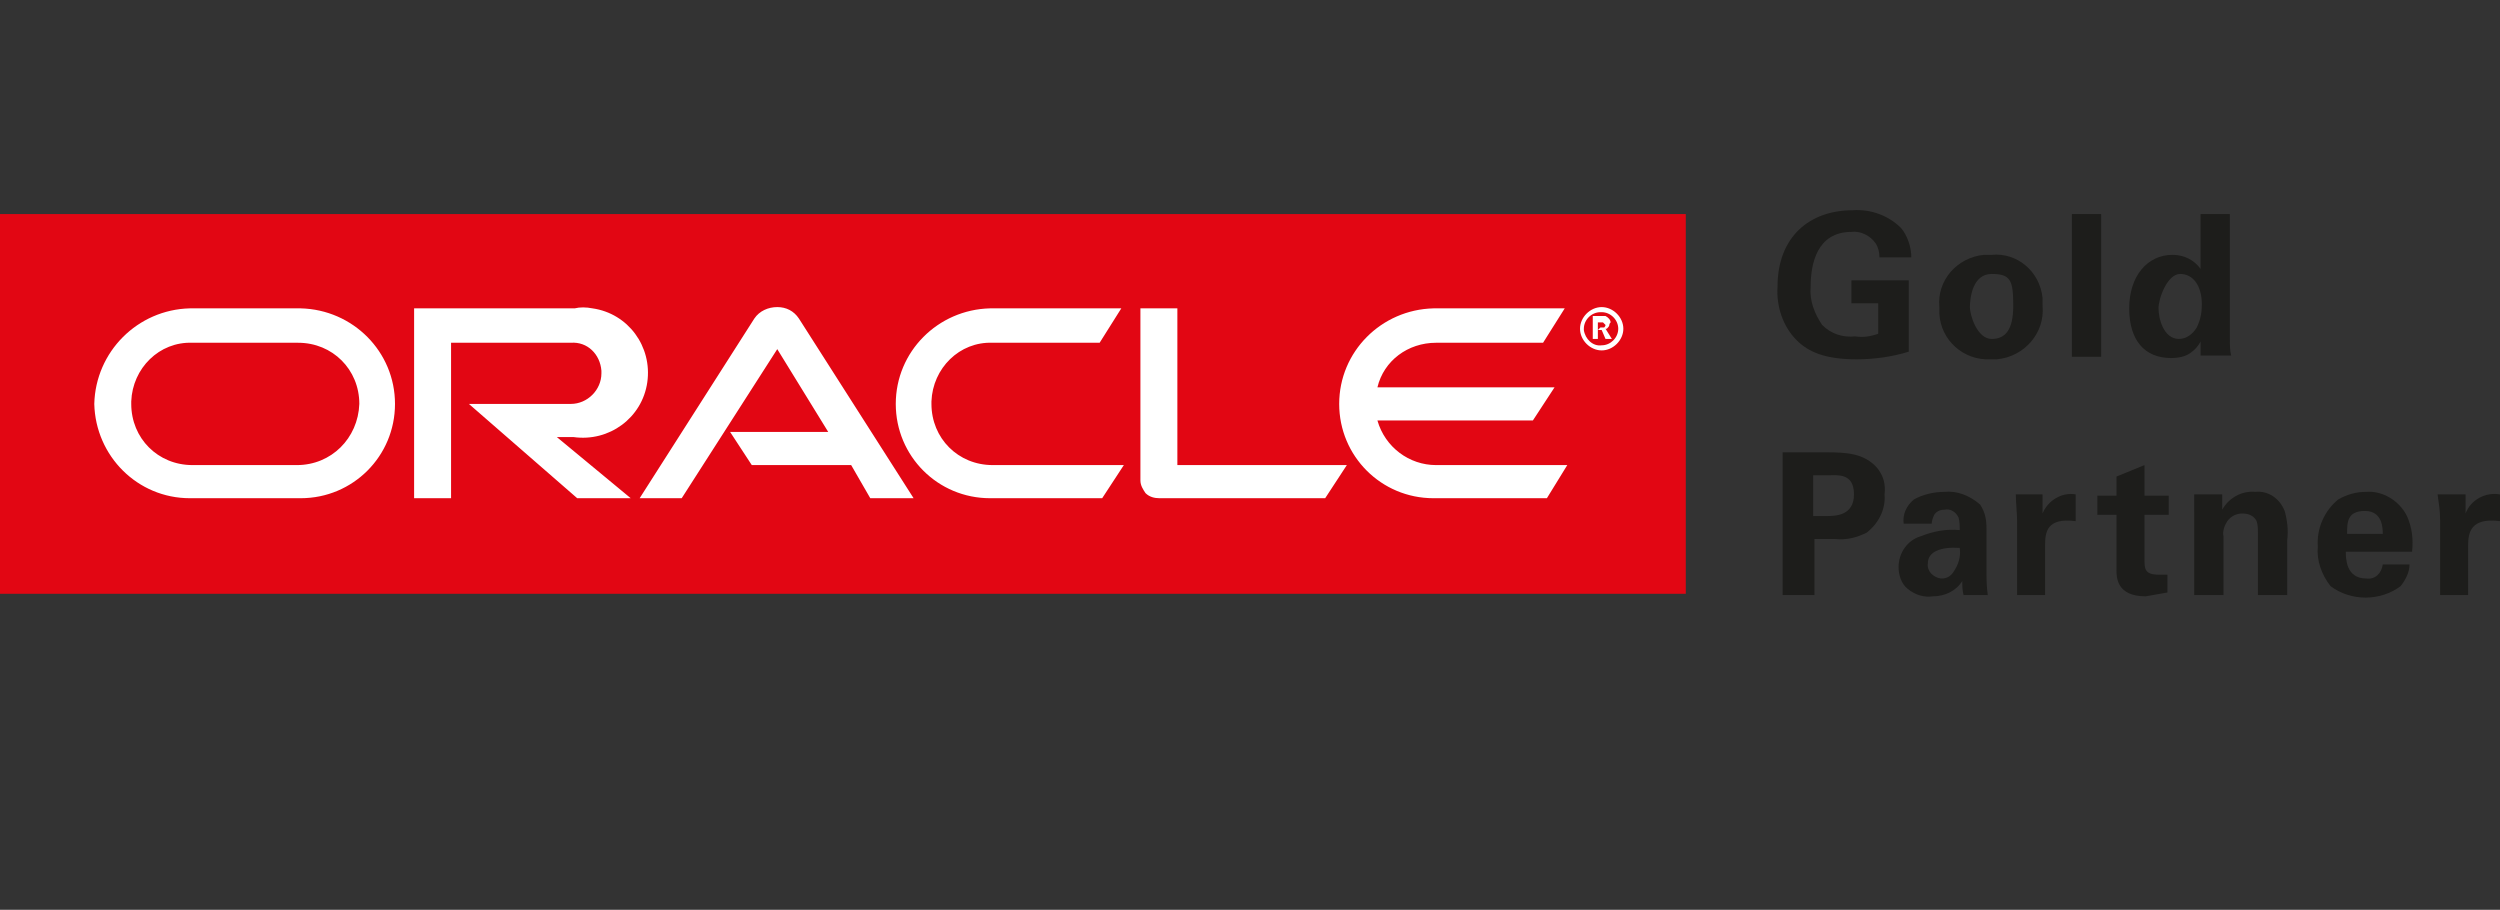 <?xml version="1.0" encoding="UTF-8"?><svg id="Layer_1" xmlns="http://www.w3.org/2000/svg" width="196.2" height="71.4" viewBox="0 0 196.2 71.4"><rect x="0" y="0" width="196.2" height="71.4" fill="#333333" stroke="none"/><defs><style>.cls-1{fill:#fff;}.cls-2{fill:#e20613;}.cls-3{fill:#1d1d1b;}</style></defs><path class="cls-3" d="M147.5,20.2c0-.4-.1-.8-.3-1.1-.4-.6-1.2-1-1.9-.9-2.7,0-3.2,2.5-3.2,4.3-.1,1.1,.3,2.1,.9,3,.7,.7,1.6,1,2.6,.9,.6,.1,1.2,0,1.8-.2v-2.4h-2.1v-1.8h4.5v5.6c-1.3,.4-2.7,.6-4.1,.6-2.5,0-3.8-.6-4.7-1.5-1.1-1.1-1.6-2.7-1.5-4.2,0-3.9,2.5-6,5.9-6,1.4-.1,2.8,.4,3.8,1.4,.5,.6,.8,1.5,.8,2.3h-2.5Z"/><path class="cls-3" d="M156.3,20c2-.2,3.8,1.3,4,3.4v.6c.2,2.1-1.4,4-3.6,4.2h-.5c-2.1,.1-3.9-1.5-4-3.6v-.5c-.2-2.1,1.4-3.9,3.5-4.1h.6m0,6.6c1,0,1.7-.6,1.7-2.6s-.2-2.5-1.7-2.5-1.7,1.9-1.7,2.6,.6,2.5,1.7,2.5"/><rect class="cls-3" x="162.6" y="16.8" width="2.3" height="11.2"/><path class="cls-3" d="M172.7,16.8h2.3v9.9c0,.4,0,.8,.1,1.2h-2.4v-1.1c-.2,.4-.5,.7-.8,.9-.4,.3-1,.4-1.5,.4-2.1,0-3.3-1.4-3.3-3.9s1.4-4.2,3.4-4.2c.9,0,1.7,.4,2.2,1.1v-4.3Zm-1.7,9.8c.6,0,1.1-.4,1.4-.9,.3-.6,.4-1.2,.4-1.8,0-1.5-.7-2.4-1.7-2.4s-1.7,1.9-1.7,2.7,.4,2.4,1.6,2.4"/><rect class="cls-2" y="16.8" width="132.3" height="29.8"/><path class="cls-1" d="M57.3,33.9h7.7l-4-6.5-7.5,11.7h-3.3l9-14.1c.4-.6,1.1-.9,1.8-.9s1.3,.3,1.7,.9l9,14.1h-3.4l-1.5-2.6h-7.8l-1.7-2.6Zm35.1,2.6v-12.3h-2.9v13.5c0,.4,.2,.7,.4,1,.3,.3,.7,.4,1.1,.4h13l1.7-2.6h-13.3Zm-47.4-2.2c2.8,.4,5.4-1.5,5.8-4.3,.4-2.8-1.5-5.4-4.3-5.8-.5-.1-1-.1-1.4,0h-12.6v14.9h2.9v-12.2h9.4c1.3-.1,2.3,.9,2.4,2.2v.2c0,1.3-1.1,2.4-2.4,2.4h-8l8.5,7.4h4.2l-5.8-4.8s1.3,0,1.3,0Zm-30.1,4.8c-4.1,0-7.4-3.3-7.5-7.4,.1-4.1,3.4-7.4,7.5-7.5h8.7c4.1,.1,7.4,3.4,7.4,7.5s-3.3,7.4-7.4,7.4H14.9Zm8.4-2.6c2.7,0,4.8-2.1,4.9-4.8,0-2.7-2.1-4.8-4.8-4.8H15.1c-2.6-.1-4.7,2-4.8,4.6v.2c0,2.7,2.1,4.8,4.8,4.8,0,0,8.2,0,8.2,0Zm54.4,2.6c-4.1,0-7.4-3.3-7.4-7.4s3.3-7.4,7.4-7.5h10.3l-1.7,2.7h-8.4c-2.6-.1-4.7,2-4.8,4.6v.2c0,2.7,2.1,4.8,4.8,4.8h10.3l-1.7,2.6h-8.8Zm35-2.6c-2.1,0-4-1.4-4.6-3.5h12.2l1.7-2.6h-13.9c.5-2.1,2.4-3.5,4.6-3.5h8.4l1.7-2.7h-10.3c-4.1,.1-7.4,3.4-7.4,7.5s3.3,7.4,7.4,7.4h8.9l1.6-2.6h-10.3Z"/><path class="cls-1" d="M124.3,25.8c0-.7,.6-1.3,1.3-1.3h.1c.7,0,1.3,.6,1.3,1.3h0c0,.7-.6,1.3-1.3,1.3h0c-.7,.1-1.3-.5-1.4-1.2,0,0,0-.1,0-.1m1.4,1.7c.9,0,1.7-.8,1.7-1.7s-.8-1.7-1.7-1.7-1.7,.8-1.7,1.7,.8,1.7,1.7,1.7m-.2-2.7h.5c.2,.1,.4,.3,.4,.5q-.1,.1-.1,.2c0,.1-.1,.2-.2,.3h-.1l.5,.8h-.5l-.3-.7h-.3v.7h-.4v-1.8h.5Zm.1,.9h.3q.1-.1,.1-.2l-.2-.2h-.4v.6l.2-.2Z"/><path class="cls-3" d="M139.9,35.5h3.5c1.6,0,2.9,.1,3.9,1.2,.5,.6,.7,1.3,.6,2.1,.1,1.2-.5,2.3-1.4,3-.8,.4-1.6,.6-2.5,.5h-1.6v4.4h-2.5v-11.2Zm2.4,5h1c.7,0,2.2,0,2.2-1.7s-1.3-1.5-2-1.5h-1.2v3.2Z"/><path class="cls-3" d="M154.1,46.7c-.1-.4-.1-.7-.1-1.1-.5,.8-1.4,1.2-2.3,1.2-.7,.1-1.4-.1-2-.6-.5-.4-.7-1.1-.7-1.7,0-1.1,.7-2.1,1.7-2.4,1-.4,2-.6,3.1-.5,0-.3,0-.7-.1-1-.2-.4-.6-.7-1.1-.6-.3,0-.6,.1-.8,.4-.1,.2-.2,.5-.2,.7h-2.2c-.1-.7,.2-1.4,.8-1.9,.7-.4,1.6-.6,2.4-.6,1-.1,2,.3,2.8,1,.4,.6,.5,1.2,.5,1.9v3.2c0,.7,0,1.3,.1,2h-1.9Zm-2.8-2.5c-.1,.6,.4,1.1,1,1.2h.1c.4,0,.7-.2,.9-.5,.4-.6,.6-1.2,.5-1.9-1.5-.1-2.5,.3-2.5,1.2"/><path class="cls-3" d="M158.3,40.8c0-.4-.1-1.5-.1-2h2.1v1.5c.4-1,1.5-1.7,2.6-1.5v2.1c-2.3-.3-2.4,.9-2.4,1.9v3.9h-2.2v-5.9Z"/><path class="cls-3" d="M170.1,46.5l-1.7,.3c-2.3,0-2.3-1.5-2.3-2.1v-4.3h-1.5v-1.5h1.5v-1.5l2.2-.9v2.4h1.9v1.5h-1.9v3.5c0,.7,0,1.2,1.1,1.2h.7v1.4Z"/><path class="cls-3" d="M172.2,40.2v-1.4h2.2v1.2c.5-.9,1.5-1.5,2.6-1.4,1-.1,1.9,.5,2.3,1.5,.2,.7,.3,1.5,.2,2.3v4.3h-2.3v-4.9c0-.3,0-.6-.1-.9-.2-.4-.6-.6-1.1-.6s-.9,.2-1.2,.6c-.2,.3-.4,.8-.3,1.2v4.6h-2.3v-6.5Z"/><path class="cls-3" d="M184.1,43.3c0,.5,0,2.1,1.6,2.1,.7,.1,1.2-.4,1.3-1.1h2.1c0,.6-.3,1.2-.7,1.7-1.6,1.2-3.9,1.2-5.5,0-.7-.9-1.1-2-1-3.1-.1-1.4,.5-2.8,1.6-3.7,.7-.4,1.4-.6,2.2-.6,1.3-.1,2.6,.7,3.2,1.9,.4,.9,.5,1.8,.4,2.8h-5.2Zm2.9-1.4c0-.4,0-1.8-1.4-1.8s-1.4,.9-1.4,1.8h2.8Z"/><path class="cls-3" d="M191.5,40.8c0-.7-.1-1.3-.2-2h2.2v1.5c.4-1.1,1.6-1.7,2.7-1.5v2.1c-2.3-.3-2.5,.9-2.5,1.9v3.9h-2.2v-5.9Z"/></svg>